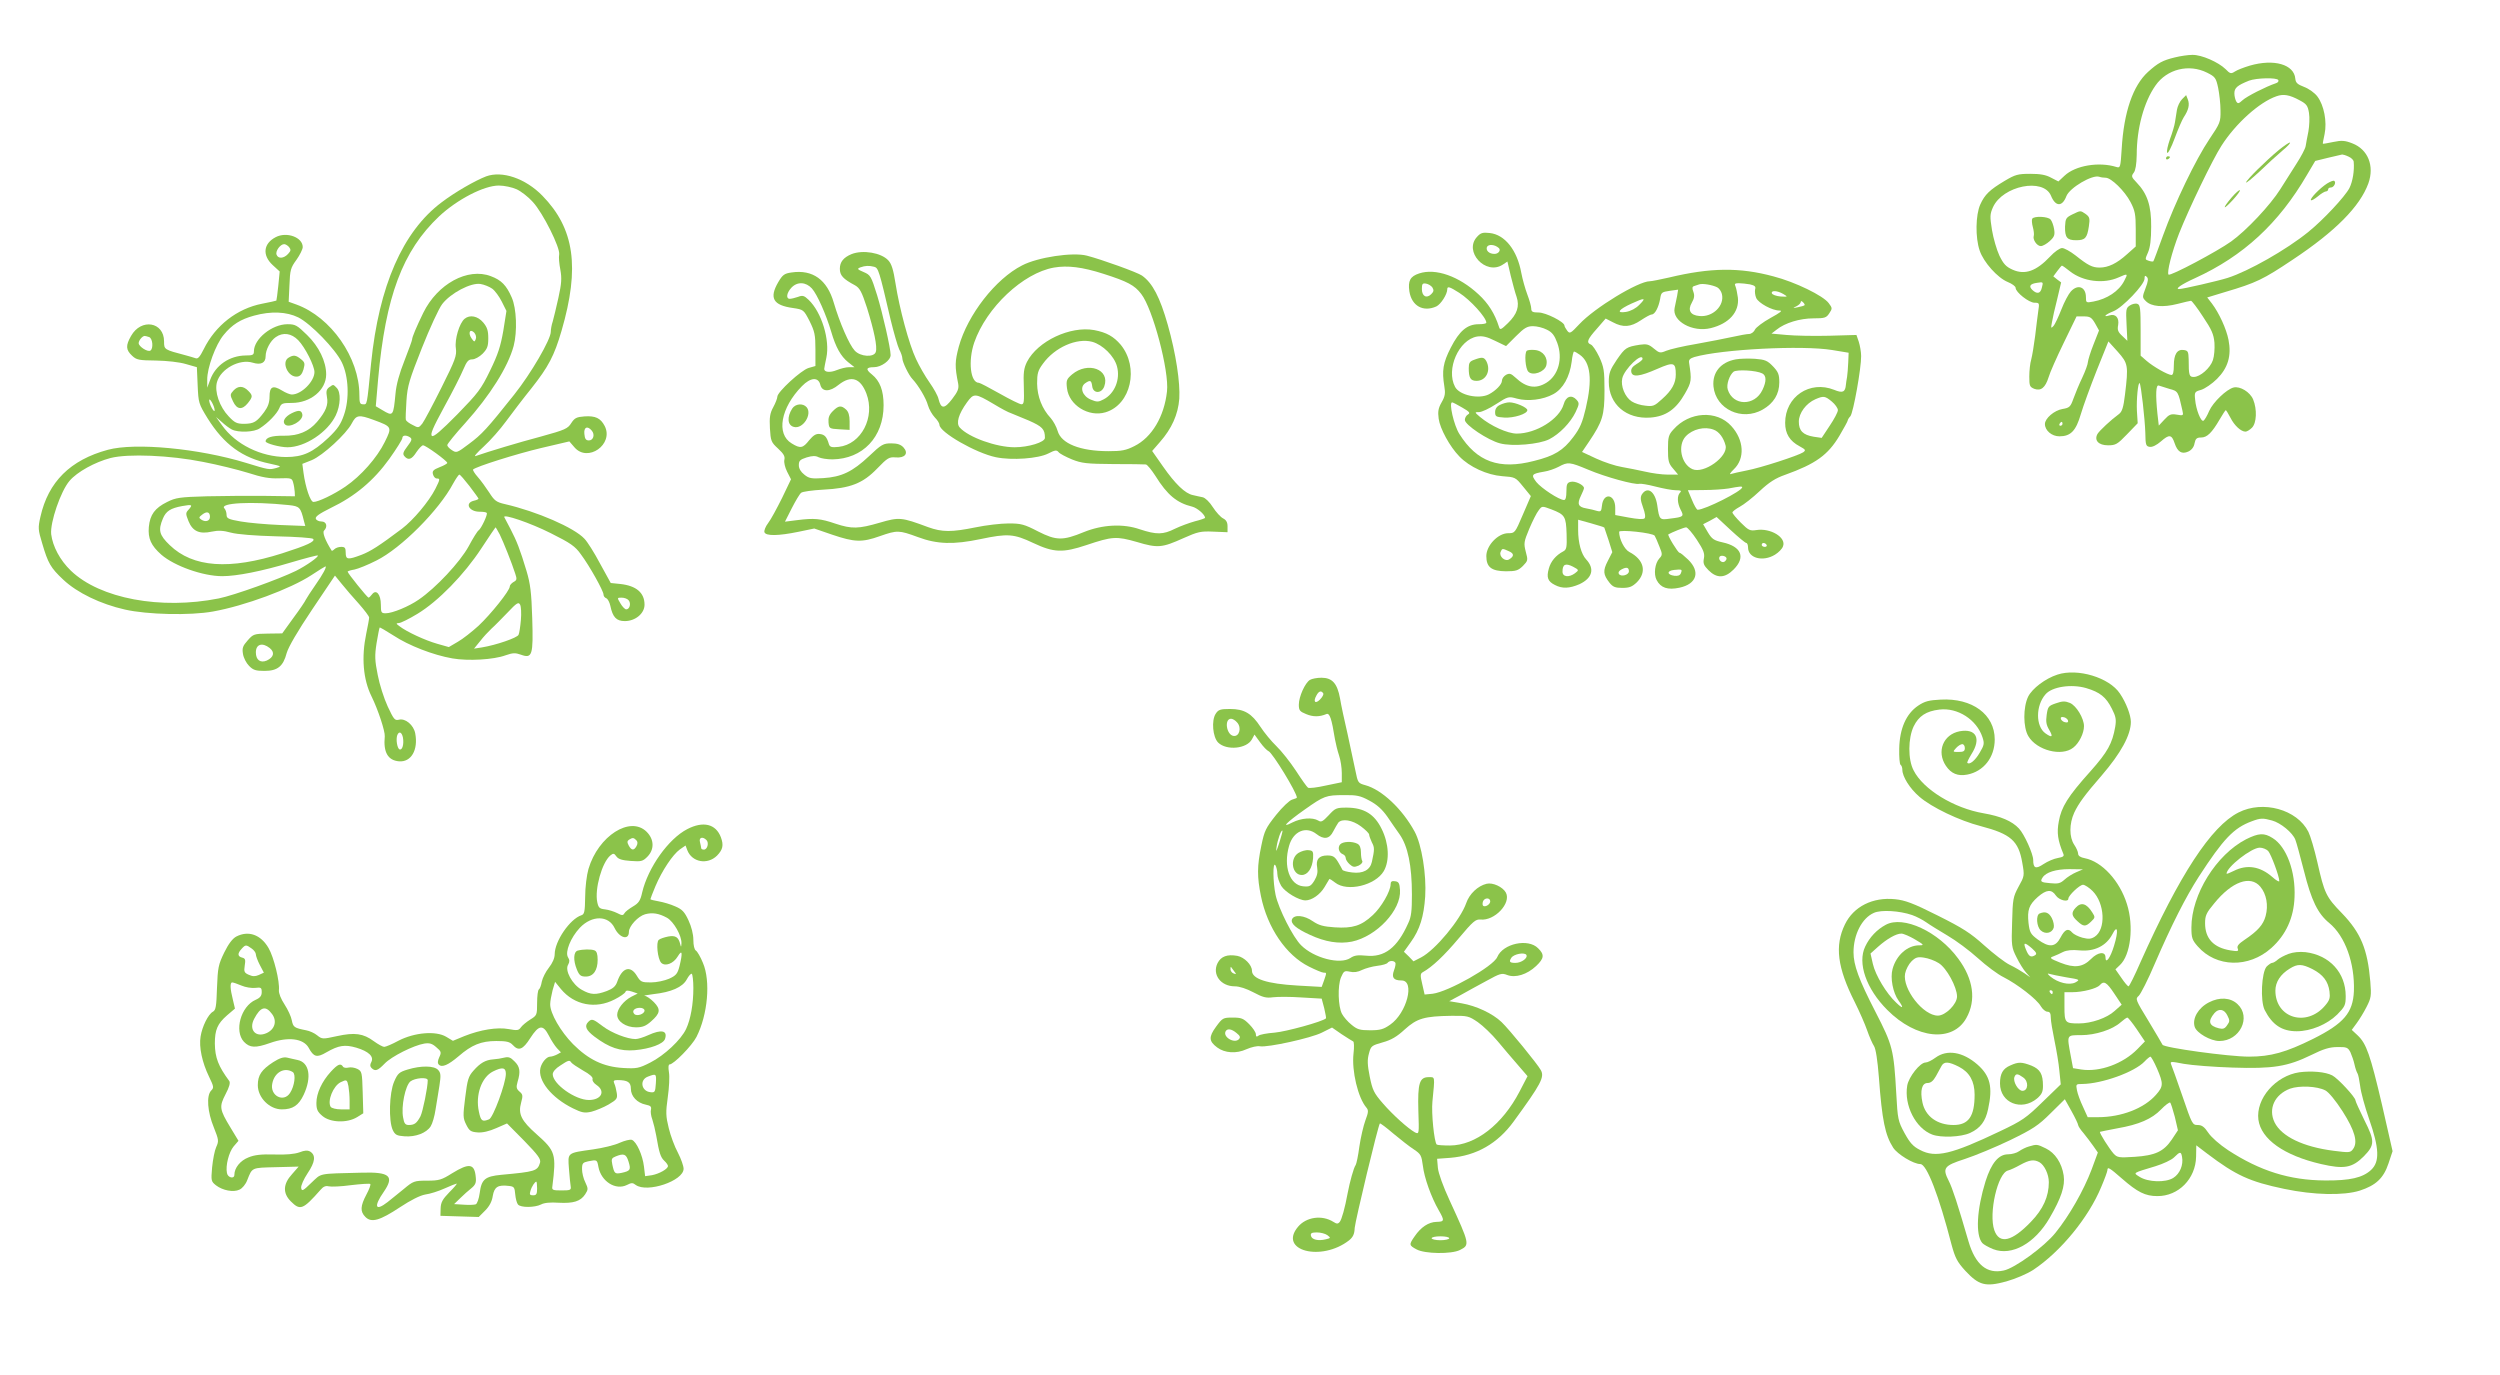 <?xml version="1.0" standalone="no"?>
<!DOCTYPE svg PUBLIC "-//W3C//DTD SVG 20010904//EN"
 "http://www.w3.org/TR/2001/REC-SVG-20010904/DTD/svg10.dtd">
<svg version="1.0" xmlns="http://www.w3.org/2000/svg"
 width="1280pt" height="704pt" viewBox="0 0 1280 704"
 preserveAspectRatio="xMidYMid meet">
<g transform="translate(0,704) scale(0.1,-0.1)"
fill="#8bc34a" stroke="none">
<path d="M11135 6746 c-62 -15 -86 -28 -137 -74 -77 -70 -124 -205 -135 -395
-6 -94 -7 -98 -27 -92 -89 28 -210 8 -266 -45 l-31 -29 -37 19 c-27 15 -56 20
-107 20 -64 0 -77 -4 -131 -36 -77 -46 -102 -70 -125 -121 -24 -53 -26 -170
-3 -236 20 -60 92 -140 144 -161 22 -9 40 -22 40 -30 0 -22 68 -76 97 -76 25
0 25 -2 19 -42 -3 -24 -11 -81 -16 -128 -6 -47 -15 -101 -20 -120 -6 -19 -10
-59 -10 -88 0 -48 2 -53 26 -63 34 -12 56 6 73 60 6 22 41 101 77 175 l66 136
37 0 c32 0 40 -5 58 -36 l20 -36 -28 -71 c-16 -40 -28 -80 -29 -91 0 -10 -13
-46 -29 -80 -16 -33 -36 -82 -45 -107 -15 -42 -20 -47 -56 -53 -42 -7 -90 -48
-90 -77 0 -33 35 -63 74 -63 58 0 85 28 110 114 12 41 49 142 81 223 l60 149
48 -53 c53 -60 55 -70 37 -219 -8 -67 -15 -88 -31 -100 -40 -29 -100 -85 -110
-102 -18 -33 6 -58 54 -58 39 0 48 5 97 56 l55 57 -4 63 c-3 59 6 150 14 142
7 -7 27 -185 29 -253 1 -64 3 -70 23 -73 13 -2 35 9 57 28 42 37 55 36 70 -9
15 -45 37 -58 70 -43 17 8 29 23 32 42 5 24 11 30 34 30 30 0 55 24 95 93 15
26 29 47 31 47 2 0 13 -18 24 -39 20 -40 54 -71 77 -71 7 0 22 9 33 20 24 24
27 94 6 145 -16 38 -67 69 -100 61 -36 -9 -105 -75 -125 -120 -10 -24 -23 -46
-29 -50 -13 -8 -39 58 -43 109 -4 37 -2 40 31 49 19 6 56 31 81 56 56 56 75
118 59 200 -11 56 -48 137 -85 186 l-24 31 92 28 c159 47 194 64 345 165 220
146 345 273 388 391 32 90 -2 174 -82 205 -38 15 -55 16 -98 7 -28 -6 -52 -10
-53 -9 -1 1 3 23 9 50 13 63 -3 147 -37 192 -13 18 -44 40 -68 49 -34 13 -43
21 -45 42 -6 73 -109 103 -233 67 -30 -9 -64 -22 -76 -30 -20 -13 -25 -12 -48
12 -37 36 -123 74 -170 73 -22 0 -62 -6 -90 -13z m165 -78 c42 -21 46 -27 57
-78 6 -30 12 -82 12 -116 1 -58 -2 -65 -56 -145 -72 -107 -178 -328 -238 -494
-26 -71 -48 -132 -50 -133 -2 -2 -13 -1 -24 3 -19 6 -19 7 -3 43 11 26 16 66
16 132 1 107 -20 169 -75 226 -26 27 -28 32 -14 50 9 12 14 43 15 91 0 136 37
271 96 355 59 85 172 112 264 66z m365 -38 c3 -6 -2 -13 -12 -16 -51 -17 -151
-68 -171 -87 -20 -18 -24 -19 -32 -7 -5 8 -10 27 -10 42 0 28 15 41 75 65 37
14 142 17 150 3z m110 -104 c34 -18 41 -27 47 -64 4 -24 2 -67 -3 -95 -6 -29
-12 -62 -14 -75 -2 -13 -23 -53 -47 -90 -23 -37 -61 -96 -83 -131 -51 -81
-172 -210 -251 -267 -71 -51 -312 -179 -321 -170 -10 10 17 116 54 211 49 124
171 378 217 449 72 113 194 223 281 253 36 13 67 8 120 -21z m250 -288 c14 -6
26 -18 26 -27 4 -44 -5 -100 -22 -134 -23 -44 -135 -164 -211 -225 -112 -91
-306 -201 -413 -235 -47 -15 -229 -57 -248 -57 -23 0 13 25 82 56 247 113 428
280 573 529 l42 71 65 16 c36 8 69 16 73 17 4 0 19 -4 33 -11z m-1244 -108
c28 0 97 -67 127 -124 23 -44 27 -63 27 -140 l0 -88 -45 -40 c-52 -47 -96 -68
-140 -68 -37 0 -59 11 -123 62 -27 21 -58 38 -69 38 -12 0 -39 -19 -62 -44
-70 -74 -128 -95 -191 -67 -34 15 -47 29 -68 72 -14 30 -31 89 -38 131 -11 69
-11 81 5 117 50 110 258 152 297 59 23 -57 58 -58 79 -2 17 43 133 111 168 99
8 -3 22 -5 33 -5z m-183 -479 c67 -53 173 -66 250 -31 47 21 48 20 28 -18 -27
-53 -88 -93 -158 -106 -37 -7 -38 -6 -38 22 0 53 -41 69 -77 30 -12 -13 -34
-54 -49 -93 -15 -38 -33 -77 -41 -85 -12 -13 -13 -10 -7 20 3 19 15 73 27 119
l20 85 -20 15 -20 16 20 27 c12 16 22 28 24 28 3 0 21 -13 41 -29z m387 -87
c-17 -45 -17 -47 2 -66 28 -28 88 -33 162 -14 34 9 66 16 69 16 4 0 32 -36 61
-81 45 -67 55 -90 59 -134 2 -29 -1 -69 -8 -89 -13 -40 -65 -86 -98 -86 -23 0
-26 7 -26 90 -1 40 -4 45 -25 48 -34 5 -51 -22 -51 -80 0 -32 -4 -48 -12 -48
-20 1 -92 42 -127 72 l-31 27 0 129 c0 111 -2 131 -16 136 -9 4 -27 0 -39 -8
-20 -13 -21 -20 -17 -98 l4 -83 -26 25 c-22 20 -26 31 -21 56 6 37 -13 59 -45
49 -36 -11 -21 5 20 21 48 19 160 137 160 167 0 16 3 18 12 9 8 -8 7 -22 -7
-58z m-531 2 c-7 -30 -25 -33 -49 -10 -19 19 -11 31 25 36 32 5 32 5 24 -26z
m653 -517 c45 -12 45 -12 67 -111 6 -26 5 -27 -29 -21 -30 5 -39 1 -63 -25
l-29 -31 -7 61 c-10 99 -8 150 7 144 6 -2 31 -10 54 -17z m-547 -179 c0 -5 -5
-10 -11 -10 -5 0 -7 5 -4 10 3 6 8 10 11 10 2 0 4 -4 4 -10z"/>
<path d="M11172 6532 c-11 -11 -23 -36 -26 -54 -3 -18 -7 -46 -10 -63 -2 -16
-14 -56 -26 -88 -11 -32 -18 -63 -14 -69 4 -6 21 27 38 73 17 46 38 95 47 109
24 36 31 64 21 90 l-9 23 -21 -21z"/>
<path d="M11090 6229 c0 -5 5 -7 10 -4 6 3 10 8 10 11 0 2 -4 4 -10 4 -5 0
-10 -5 -10 -11z"/>
<path d="M11669 6273 c-67 -55 -169 -156 -169 -167 0 -5 30 20 68 55 37 36 90
84 117 107 28 23 45 42 39 42 -6 0 -30 -17 -55 -37z"/>
<path d="M11426 6029 c-50 -59 -46 -69 5 -14 23 25 40 48 37 51 -3 3 -22 -14
-42 -37z"/>
<path d="M11914 6100 c-37 -24 -89 -78 -82 -85 3 -3 19 6 36 20 16 14 35 25
41 25 6 0 11 5 11 10 0 6 6 10 14 10 16 0 29 27 17 34 -4 3 -21 -4 -37 -14z"/>
<path d="M10610 5942 c-32 -16 -35 -21 -37 -62 -1 -56 10 -70 57 -70 46 0 56
11 65 71 6 41 4 48 -16 63 -28 19 -25 19 -69 -2z"/>
<path d="M10405 5920 c-3 -5 -2 -24 3 -42 5 -18 7 -38 5 -45 -7 -19 16 -53 36
-53 10 0 31 12 46 26 23 21 27 31 22 61 -3 19 -11 41 -18 49 -13 16 -85 19
-94 4z"/>
<path d="M2489 6137 c-55 -21 -160 -81 -228 -133 -199 -149 -321 -428 -361
-824 -22 -223 -20 -210 -41 -210 -16 0 -19 7 -19 48 0 191 -146 399 -323 463
l-39 14 4 85 c3 78 6 89 36 130 17 24 32 54 32 65 0 50 -82 80 -138 51 -64
-33 -70 -93 -16 -143 l36 -33 -7 -72 c-4 -40 -9 -75 -10 -77 -2 -1 -35 -9 -73
-16 -128 -25 -239 -111 -299 -233 -20 -40 -30 -51 -42 -46 -9 3 -32 10 -51 15
-110 29 -110 29 -110 71 0 100 -117 120 -169 28 -28 -49 -27 -71 5 -101 23
-22 35 -24 123 -25 56 -1 120 -8 153 -18 l56 -16 4 -93 c4 -90 5 -94 51 -169
84 -134 178 -203 319 -232 59 -13 61 -14 33 -22 -37 -10 -38 -10 -155 26 -242
74 -568 105 -708 67 -192 -52 -305 -164 -345 -343 -13 -57 -12 -66 9 -136 30
-102 43 -125 108 -186 71 -67 191 -125 316 -153 114 -26 334 -31 450 -10 163
29 397 116 504 186 38 25 70 45 72 45 9 0 -13 -41 -51 -95 -23 -33 -45 -67
-49 -75 -3 -8 -32 -51 -64 -94 l-57 -79 -73 -1 c-71 -1 -75 -2 -104 -35 -25
-28 -29 -39 -24 -69 3 -20 17 -47 31 -61 21 -22 35 -26 79 -26 67 0 96 23 114
92 9 31 56 112 130 222 l117 174 35 -43 c19 -24 59 -70 88 -102 28 -32 52 -63
52 -70 0 -7 -7 -45 -15 -83 -25 -120 -16 -233 27 -320 34 -69 70 -179 68 -205
-8 -82 16 -123 73 -128 62 -5 99 58 83 143 -8 43 -51 79 -84 70 -21 -5 -26 2
-57 68 -19 41 -42 113 -51 161 -15 74 -16 99 -6 163 7 42 14 78 16 80 1 2 33
-17 71 -41 77 -51 203 -100 301 -117 80 -14 211 -7 273 16 37 13 50 13 78 3
58 -21 64 -4 58 187 -4 133 -10 177 -29 241 -34 113 -50 153 -82 215 -16 30
-30 57 -32 61 -9 19 133 -29 238 -82 102 -51 125 -67 154 -108 45 -60 116
-188 116 -206 0 -8 6 -16 14 -19 8 -3 17 -21 21 -39 12 -58 31 -78 74 -78 54
0 101 39 101 84 0 61 -42 97 -124 106 l-49 5 -55 100 c-29 55 -65 112 -80 127
-52 56 -242 139 -407 177 -44 10 -54 18 -80 59 -17 26 -43 62 -59 80 -16 18
-26 35 -24 38 15 15 222 80 348 110 l145 34 26 -30 c68 -80 203 15 155 109
-21 40 -47 53 -104 49 -40 -3 -50 -8 -67 -34 -18 -29 -32 -35 -155 -69 -117
-31 -269 -77 -335 -100 -11 -4 8 18 42 49 34 31 85 89 114 129 29 39 87 116
130 169 87 110 117 167 154 294 95 326 66 524 -98 692 -87 89 -206 129 -288
99z m156 -66 c22 -10 60 -39 83 -65 52 -56 141 -235 135 -269 -3 -13 0 -48 6
-78 8 -44 6 -71 -10 -144 -11 -49 -24 -104 -29 -121 -6 -17 -10 -41 -10 -53 0
-39 -101 -213 -187 -321 -140 -176 -166 -204 -232 -253 -61 -46 -64 -47 -87
-32 -13 8 -24 20 -24 26 0 6 41 57 92 113 126 140 219 287 248 395 19 73 15
192 -10 248 -27 62 -53 89 -107 109 -118 45 -273 -39 -346 -188 -35 -72 -57
-124 -57 -136 0 -5 -18 -54 -39 -108 -26 -65 -42 -123 -46 -169 -11 -116 -12
-118 -67 -85 l-34 20 12 139 c38 423 125 656 312 833 93 87 230 158 306 158
28 0 69 -9 91 -19z m-1165 -296 c10 -13 10 -19 -5 -35 -22 -24 -51 -26 -59 -4
-7 18 19 54 39 54 7 0 18 -7 25 -15z m1040 -213 c14 -10 36 -40 49 -66 l24
-48 -16 -101 c-14 -80 -27 -121 -68 -205 -46 -95 -62 -115 -167 -223 -84 -85
-121 -117 -130 -111 -11 7 4 41 62 148 42 76 86 163 98 192 18 42 26 52 46 52
13 0 37 13 53 29 24 25 29 38 29 79 0 40 -6 57 -26 81 -28 33 -68 41 -95 19
-27 -22 -52 -106 -45 -151 5 -38 -2 -58 -74 -202 -44 -88 -88 -171 -98 -184
-18 -22 -20 -23 -49 -7 -17 8 -33 20 -35 26 -2 6 0 50 3 98 5 77 15 108 79
270 40 101 87 203 104 225 43 56 147 111 196 103 19 -3 46 -14 60 -24z m-993
-147 c64 -32 190 -162 223 -230 35 -71 40 -188 11 -270 -16 -47 -33 -72 -79
-116 -81 -76 -131 -99 -218 -99 -128 1 -257 64 -327 162 l-31 43 30 -26 c16
-15 39 -32 51 -38 33 -17 115 -14 143 6 44 28 88 75 100 103 10 25 16 27 64
27 96 0 176 66 176 146 0 66 -37 143 -98 202 -51 50 -60 55 -100 55 -79 0
-172 -75 -172 -139 0 -18 -6 -21 -42 -21 -83 -1 -155 -50 -182 -125 l-15 -40
0 41 c-1 59 43 180 84 229 43 53 86 80 156 99 87 24 167 20 226 -9z m909 -111
c-6 -16 -8 -16 -22 4 -19 28 -8 51 14 29 8 -9 12 -23 8 -33z m-909 -6 c35 -36
83 -131 83 -163 0 -48 -67 -115 -116 -115 -9 0 -32 9 -51 21 -46 28 -63 20
-63 -32 0 -30 -8 -52 -27 -78 -39 -52 -53 -60 -102 -61 -38 0 -49 5 -80 38
-47 49 -74 127 -60 176 19 67 115 120 183 99 42 -13 66 -1 66 33 0 33 24 79
52 98 37 26 80 20 115 -16z m-763 16 c18 -7 22 -59 6 -69 -14 -9 -60 21 -60
38 0 14 19 37 31 37 4 0 14 -3 23 -6z m335 -374 c0 -9 -6 -4 -14 10 -8 14 -14
32 -14 40 0 9 6 4 14 -10 8 -14 14 -32 14 -40z m814 -50 c95 -35 95 -36 57
-113 -39 -80 -122 -174 -201 -228 -60 -41 -140 -79 -164 -79 -16 0 -41 75 -51
149 l-6 46 48 19 c56 23 177 134 205 188 23 44 36 46 112 18z m1117 -55 c17
-20 8 -50 -15 -50 -15 0 -21 8 -23 33 -4 35 16 44 38 17z m-931 -34 c12 -8 10
-16 -13 -46 -22 -29 -25 -39 -16 -50 20 -24 38 -18 62 20 13 19 28 35 34 35
14 0 124 -80 124 -90 0 -4 -18 -14 -39 -22 -33 -13 -39 -20 -34 -37 3 -12 12
-21 19 -21 18 0 18 -3 -7 -53 -33 -65 -113 -160 -171 -204 -117 -88 -161 -116
-208 -134 -69 -26 -80 -25 -80 11 0 25 -4 30 -23 30 -13 0 -28 -5 -35 -12 -6
-6 -13 -10 -14 -7 -34 54 -48 93 -39 102 20 20 13 47 -13 47 -13 0 -26 6 -29
14 -4 11 18 26 76 55 125 60 220 140 300 251 37 52 67 100 67 107 0 15 19 17
39 4z m-1059 -126 c74 -14 178 -40 230 -56 71 -23 110 -30 159 -28 62 2 66 1
72 -22 4 -13 7 -34 8 -47 l1 -23 -147 2 c-82 1 -218 0 -303 -2 -141 -4 -160
-7 -204 -29 -63 -31 -88 -65 -94 -128 -5 -59 11 -95 64 -142 67 -58 213 -110
312 -110 74 0 201 25 351 70 74 22 136 38 138 36 7 -6 -58 -52 -112 -79 -86
-42 -316 -125 -395 -141 -297 -59 -608 -1 -757 142 -56 54 -93 124 -101 187
-6 60 49 221 94 273 39 46 130 96 210 117 90 23 305 14 474 -20z m1364 -124
c25 -33 46 -62 46 -64 0 -3 -11 -8 -25 -11 -47 -12 -23 -56 30 -56 18 0 34 -2
37 -6 7 -6 -28 -80 -41 -89 -6 -3 -29 -40 -52 -83 -44 -80 -167 -212 -255
-272 -50 -35 -135 -70 -169 -70 -23 0 -25 4 -25 44 0 53 -24 81 -45 53 -7 -9
-15 -17 -18 -17 -6 0 -107 125 -107 133 0 3 16 8 35 11 19 4 69 24 112 46 127
63 321 258 393 394 14 25 28 46 32 46 4 0 27 -27 52 -59z m-926 -97 c56 -6 61
-11 78 -81 l7 -26 -129 5 c-71 3 -162 11 -201 18 -64 11 -73 16 -73 34 0 12
-5 27 -11 33 -28 28 137 37 329 17z m-512 -23 c-16 -17 -16 -21 -1 -59 21 -52
56 -68 119 -54 33 7 59 6 98 -5 33 -9 122 -16 233 -19 99 -2 183 -8 188 -13
13 -13 -30 -33 -158 -74 -270 -86 -457 -73 -576 42 -54 52 -60 76 -35 136 16
38 39 53 99 64 51 9 55 7 33 -18z m109 -37 c0 -22 -23 -29 -45 -14 -13 9 -12
12 5 25 24 19 40 14 40 -11z m1484 -91 c19 -39 61 -144 79 -200 10 -29 8 -34
-9 -43 -10 -6 -19 -16 -19 -23 0 -21 -97 -142 -160 -201 -33 -30 -81 -68 -106
-82 l-46 -27 -60 17 c-60 17 -156 61 -193 90 -18 13 -18 15 -3 16 10 0 52 21
95 47 106 64 239 200 328 336 39 59 71 107 72 107 2 0 11 -17 22 -37z m660
-337 c13 -16 5 -46 -13 -46 -6 0 -20 14 -29 30 -18 30 -18 30 6 30 14 0 30 -6
36 -14z m-552 -100 c-3 -34 -8 -68 -12 -76 -5 -15 -115 -53 -189 -65 l-39 -6
31 38 c16 21 43 50 58 64 16 14 53 52 83 83 47 50 56 55 64 40 5 -9 7 -44 4
-78z m-1286 -144 c27 -22 21 -47 -15 -64 -33 -14 -56 3 -56 42 0 42 33 52 71
22z m682 -458 c6 -34 -3 -66 -17 -61 -12 4 -20 51 -12 73 9 22 23 16 29 -12z"/>
<path d="M1685 5057 c-14 -11 -16 -21 -11 -50 8 -40 -6 -74 -50 -126 -42 -50
-97 -73 -172 -72 -59 1 -92 -9 -92 -29 0 -10 72 -30 112 -30 89 0 205 76 247
163 25 52 27 119 5 141 -19 19 -16 19 -39 3z"/>
<path d="M1493 4924 c-34 -17 -49 -42 -34 -57 22 -22 95 19 89 51 -4 22 -19
24 -55 6z"/>
<path d="M1478 5209 c-40 -23 -2 -104 45 -97 15 2 24 14 31 37 8 30 7 36 -13
52 -26 21 -38 23 -63 8z"/>
<path d="M1195 5040 c-17 -19 -18 -22 -2 -55 20 -43 47 -45 76 -9 26 33 26 39
1 64 -26 26 -52 25 -75 0z"/>
<path d="M7563 5828 c-71 -75 44 -200 131 -143 l24 16 17 -73 c10 -40 23 -89
30 -108 16 -48 3 -88 -44 -134 -36 -35 -41 -37 -46 -20 -22 69 -55 121 -105
167 -100 93 -220 135 -304 107 -46 -15 -58 -38 -50 -92 12 -75 71 -107 138
-77 23 11 56 62 56 88 0 17 12 13 61 -18 58 -37 139 -127 139 -153 0 -5 -17
-8 -39 -8 -59 0 -99 -34 -143 -120 -40 -78 -46 -118 -33 -198 6 -35 4 -51 -14
-82 -17 -30 -20 -47 -15 -84 7 -51 57 -143 106 -193 52 -54 142 -95 219 -101
67 -5 68 -5 107 -53 l40 -49 -41 -95 c-40 -94 -41 -95 -75 -95 -52 0 -112 -63
-112 -117 0 -57 26 -77 100 -78 52 0 63 4 87 27 26 27 27 29 15 73 -11 43 -10
51 18 118 17 40 38 82 48 94 17 23 17 23 65 5 70 -27 75 -36 78 -126 2 -68 0
-80 -17 -89 -38 -20 -64 -51 -74 -88 -13 -46 -5 -66 31 -84 38 -20 75 -18 126
4 66 31 79 79 34 127 -25 27 -41 85 -41 151 l0 52 65 -18 c36 -10 67 -20 69
-22 1 -2 11 -31 22 -65 l19 -61 -23 -45 c-26 -50 -24 -70 9 -112 17 -21 29
-26 65 -26 37 0 51 6 75 29 52 53 36 116 -39 155 -25 13 -52 66 -52 103 0 13
173 -5 182 -20 4 -7 15 -31 24 -55 16 -39 16 -44 0 -61 -23 -25 -30 -81 -14
-111 21 -40 57 -52 117 -39 89 19 108 82 44 144 -20 19 -39 35 -44 35 -8 0
-63 90 -57 94 19 11 81 36 91 36 7 0 32 -29 55 -64 34 -52 41 -70 36 -95 -5
-25 -1 -36 24 -61 42 -42 83 -41 128 4 63 63 40 118 -56 139 -45 10 -55 17
-76 52 l-24 41 35 18 34 19 72 -67 c39 -36 75 -66 80 -66 5 0 9 -11 9 -23 0
-55 76 -75 138 -37 18 11 37 30 41 43 18 45 -64 95 -137 83 -32 -5 -40 -1 -79
38 -24 24 -43 47 -43 52 0 5 17 18 37 29 21 11 67 47 103 81 48 45 81 66 130
83 156 56 219 101 278 200 23 39 42 74 42 77 0 4 6 15 14 23 15 18 56 248 55
308 0 21 -6 54 -12 73 l-12 35 -140 -4 c-78 -2 -175 0 -218 4 l-77 7 26 20
c43 35 120 58 189 58 58 0 66 3 81 26 16 24 16 27 -3 52 -28 38 -171 108 -283
137 -174 47 -322 45 -535 -6 -45 -10 -88 -19 -98 -19 -59 0 -283 -136 -361
-220 -45 -48 -49 -50 -62 -33 -7 10 -14 21 -14 26 0 19 -96 67 -132 67 -31 0
-38 4 -38 20 0 11 -9 43 -20 72 -11 29 -25 79 -31 111 -21 116 -84 196 -162
204 -35 4 -46 1 -64 -19z m111 -58 c12 -11 -2 -30 -22 -30 -28 0 -45 17 -39
35 7 16 40 14 61 -5z m-340 -202 c8 -14 7 -21 -6 -34 -24 -24 -48 -11 -48 26
0 26 3 31 21 28 12 -2 27 -11 33 -20z m1458 1 c10 -5 21 -21 24 -34 15 -60
-47 -120 -115 -113 -47 4 -61 30 -39 68 13 23 15 37 8 56 -7 18 -6 26 3 29 6
2 19 6 27 9 18 6 68 -3 92 -15z m168 15 c25 -6 31 -11 26 -26 -2 -11 0 -31 6
-44 12 -26 81 -64 119 -64 18 0 5 -10 -46 -38 -38 -21 -74 -48 -80 -60 -5 -12
-19 -22 -30 -22 -11 0 -49 -7 -85 -15 -36 -8 -119 -24 -185 -36 -66 -11 -135
-27 -154 -35 -31 -13 -35 -12 -64 12 -25 21 -36 24 -71 19 -69 -11 -75 -15
-118 -77 -35 -52 -41 -69 -41 -113 0 -115 90 -192 213 -183 79 6 131 42 177
123 34 60 35 67 21 159 -2 14 5 21 27 28 141 40 552 61 705 36 l85 -14 -2 -49
c-1 -28 -4 -61 -6 -75 -3 -14 -5 -32 -6 -40 -3 -38 -17 -44 -60 -26 -125 50
-251 -35 -251 -169 0 -55 23 -93 74 -120 31 -17 33 -20 18 -31 -26 -17 -219
-80 -290 -93 -35 -7 -71 -15 -80 -18 -9 -4 -3 7 15 24 58 55 53 150 -13 222
-74 82 -215 74 -296 -18 -25 -27 -28 -39 -28 -100 0 -60 3 -74 26 -100 l26
-31 -54 0 c-29 0 -80 7 -114 15 -34 8 -88 18 -120 24 -32 5 -92 25 -131 43
l-73 34 36 53 c69 103 79 134 79 261 0 104 -3 120 -27 173 -15 31 -34 60 -43
63 -24 10 -18 26 31 81 l45 52 37 -19 c52 -28 91 -25 143 10 24 16 49 30 56
30 16 0 35 36 43 80 5 33 8 35 49 41 l43 6 -5 -31 c-3 -17 -9 -45 -13 -63 -14
-67 92 -126 185 -103 94 23 147 83 139 156 -3 21 -8 47 -12 57 -7 14 -3 17 17
17 13 0 39 -3 57 -6z m170 -49 c25 -15 25 -15 -14 -13 -22 2 -41 9 -44 16 -5
16 27 15 58 -3z m-736 -55 c-18 -19 -45 -33 -69 -37 -52 -8 -39 12 29 43 68
31 76 30 40 -6z m845 -3 c-2 -2 -17 -7 -34 -10 -27 -6 -28 -5 -7 5 12 6 22 16
22 22 0 6 4 6 12 -2 6 -6 10 -13 7 -15z m-1319 -125 c27 -13 39 -29 53 -67 30
-81 6 -167 -56 -205 -54 -33 -103 -25 -158 27 -23 21 -30 23 -48 14 -12 -7
-21 -20 -21 -30 0 -19 -31 -51 -67 -70 -51 -26 -150 -5 -173 38 -48 90 19 242
113 258 28 4 50 -1 92 -22 l56 -27 51 51 c42 42 57 51 87 51 20 0 52 -8 71
-18z m168 -128 c56 -39 66 -127 31 -275 -17 -72 -29 -101 -64 -147 -51 -68
-96 -96 -201 -122 -178 -46 -292 -5 -382 138 -28 44 -55 162 -37 162 3 0 27
-12 52 -27 37 -21 42 -28 29 -35 -9 -5 -16 -18 -16 -28 0 -25 118 -104 180
-120 62 -17 201 -5 252 21 53 27 109 85 135 139 19 41 20 46 5 63 -25 28 -55
18 -66 -23 -22 -76 -141 -150 -240 -150 -47 0 -133 39 -188 85 -29 25 -29 25
-5 25 13 0 52 18 87 41 62 40 64 40 107 28 56 -15 133 -6 186 23 50 27 84 89
94 166 3 29 9 52 12 52 4 0 17 -7 29 -16z m322 -22 c0 -4 -14 -16 -31 -26 -21
-13 -29 -24 -27 -39 4 -30 42 -26 135 15 83 36 93 33 93 -30 0 -44 -20 -81
-71 -126 -38 -35 -46 -38 -85 -33 -24 2 -55 12 -70 22 -34 22 -57 78 -48 118
10 47 104 137 104 99z m969 -218 c17 -14 31 -34 31 -44 0 -10 -19 -46 -42 -80
l-41 -62 -41 6 c-55 9 -76 31 -76 77 0 44 37 94 85 115 42 18 49 17 84 -12z
m-605 -144 c28 -10 51 -42 61 -81 14 -57 -112 -147 -170 -121 -58 26 -77 122
-34 168 35 37 97 52 143 34z m-642 -205 c87 -37 240 -79 261 -72 6 2 44 -4 82
-14 39 -10 86 -19 105 -19 26 0 31 -3 22 -12 -16 -16 -15 -53 3 -88 18 -34 15
-37 -52 -45 -56 -8 -57 -8 -68 69 -11 71 -51 98 -79 54 -8 -14 -7 -29 6 -65
11 -30 14 -51 8 -57 -6 -6 -36 -4 -80 4 l-70 13 0 37 c0 71 -61 80 -68 11 -3
-29 -6 -32 -25 -27 -12 4 -37 10 -55 13 -42 7 -48 23 -28 64 9 18 16 36 16 40
0 16 -46 38 -68 32 -18 -4 -22 -12 -22 -49 0 -29 -4 -44 -12 -44 -25 0 -116
60 -142 92 -28 37 -25 42 39 53 22 3 56 15 75 25 48 26 56 25 152 -15z m788
-90 c0 -19 -191 -115 -228 -115 -5 0 -18 23 -29 50 l-21 50 81 1 c45 0 102 4
127 8 59 11 70 12 70 6z m125 -295 c3 -5 -1 -10 -9 -10 -9 0 -16 5 -16 10 0 6
4 10 9 10 6 0 13 -4 16 -10z m-1320 -32 c28 -12 28 -26 2 -42 -21 -13 -53 15
-44 38 8 19 9 19 42 4z m1115 -38 c0 -5 -5 -12 -11 -16 -14 -8 -33 11 -25 25
7 11 36 4 36 -9z m-787 -41 c32 -17 32 -18 11 -34 -31 -23 -64 -19 -64 8 0 38
15 45 53 26z m287 -24 c0 -19 -40 -30 -51 -14 -5 8 0 17 14 24 25 13 37 10 37
-10z m266 -10 c-4 -11 -15 -15 -33 -13 -39 5 -40 26 -1 30 40 4 42 3 34 -17z"/>
<path d="M8887 5200 c-77 -14 -121 -67 -114 -139 12 -116 145 -179 252 -118
56 32 85 79 85 139 0 41 -5 53 -32 82 -29 30 -41 35 -93 39 -33 2 -77 1 -98
-3z m136 -72 c21 -11 22 -40 1 -84 -40 -85 -152 -83 -178 2 -8 25 9 74 30 91
17 12 116 7 147 -9z"/>
<path d="M7817 5244 c-13 -13 -7 -92 8 -107 22 -23 83 -2 92 32 10 39 -16 75
-58 79 -19 2 -38 0 -42 -4z"/>
<path d="M7548 5198 c-23 -8 -28 -16 -28 -43 0 -50 9 -65 40 -65 49 0 75 53
50 101 -12 21 -22 22 -62 7z"/>
<path d="M7680 4967 c-17 -8 -25 -21 -25 -37 0 -23 5 -25 47 -28 49 -3 118 19
118 38 0 14 -61 40 -92 40 -13 0 -34 -6 -48 -13z"/>
<path d="M4360 5739 c-41 -17 -60 -40 -60 -75 0 -34 16 -52 78 -85 24 -14 34
-32 61 -115 36 -116 54 -200 45 -226 -9 -29 -79 -25 -108 7 -28 30 -77 143
-107 245 -34 118 -108 171 -216 155 -37 -5 -46 -12 -68 -49 -48 -82 -27 -119
75 -133 54 -8 55 -9 85 -67 26 -53 30 -70 30 -145 l0 -85 -35 -10 c-38 -11
-160 -123 -160 -147 0 -8 -9 -32 -21 -54 -17 -31 -20 -52 -17 -108 4 -65 6
-71 42 -104 29 -27 36 -40 32 -57 -3 -13 3 -39 14 -61 l20 -39 -46 -96 c-26
-52 -57 -110 -71 -128 -14 -18 -22 -40 -19 -47 7 -20 71 -19 173 2 l82 17 93
-32 c113 -38 151 -40 243 -7 89 31 97 31 195 -5 99 -37 183 -39 321 -10 138
29 170 27 269 -20 106 -50 152 -51 272 -11 134 45 154 46 259 16 107 -32 128
-30 239 20 72 32 87 36 152 33 l73 -3 0 30 c0 21 -7 33 -23 41 -12 6 -36 32
-52 57 -17 27 -39 48 -52 51 -13 3 -35 7 -50 11 -40 8 -90 56 -153 146 l-56
80 40 46 c60 68 93 141 99 222 5 82 -17 230 -59 378 -40 141 -78 214 -132 252
-22 16 -208 83 -282 102 -72 19 -252 -8 -332 -50 -136 -69 -279 -253 -324
-416 -20 -76 -21 -100 -3 -190 4 -24 -1 -39 -31 -78 -40 -52 -57 -52 -70 1 -3
15 -24 53 -46 84 -22 31 -53 85 -69 120 -36 76 -85 259 -105 387 -11 70 -20
100 -37 118 -36 39 -130 55 -188 32z m116 -65 c21 -6 25 -17 84 -271 16 -66
36 -135 44 -152 9 -16 16 -37 16 -46 0 -18 33 -87 52 -106 30 -32 70 -99 79
-134 6 -21 22 -48 35 -62 13 -13 24 -30 24 -38 0 -38 187 -145 289 -166 82
-17 217 -7 268 19 35 18 43 19 53 7 6 -8 37 -24 68 -37 50 -20 75 -23 212 -24
85 0 160 -1 167 -2 7 -1 29 -28 49 -59 61 -98 110 -138 188 -157 25 -6 65 -40
66 -57 0 -3 -24 -11 -52 -18 -29 -8 -75 -25 -102 -38 -61 -31 -95 -31 -180 -3
-86 30 -192 24 -286 -14 -109 -45 -142 -44 -235 3 -71 37 -88 41 -151 41 -40
0 -116 -9 -169 -20 -123 -25 -171 -25 -243 1 -137 51 -148 52 -247 23 -110
-32 -143 -33 -228 -5 -76 26 -108 29 -195 18 l-63 -8 35 69 c19 37 40 73 48
79 7 6 58 13 113 16 139 7 203 32 277 109 52 54 61 59 94 56 48 -4 67 21 40
51 -14 15 -31 21 -63 21 -40 0 -50 -5 -114 -66 -84 -79 -140 -106 -234 -112
-61 -4 -74 -1 -97 18 -18 14 -28 31 -28 48 0 23 6 29 40 40 30 9 46 9 61 1 12
-6 44 -11 71 -11 155 2 262 114 262 277 0 76 -19 125 -60 158 -33 26 -30 37
11 37 37 0 85 35 85 62 0 35 -41 214 -69 306 -31 99 -34 104 -69 119 -33 14
-35 17 -17 24 25 9 44 10 71 3z m1174 -36 c122 -39 159 -58 193 -103 59 -75
144 -395 132 -499 -14 -129 -78 -236 -167 -280 -43 -22 -66 -26 -132 -26 -146
0 -243 39 -261 104 -6 21 -22 50 -35 65 -45 48 -69 111 -70 177 0 52 4 67 30
102 60 83 172 133 252 112 54 -15 113 -73 127 -126 18 -66 -12 -140 -69 -169
-26 -14 -34 -14 -65 -1 -43 18 -58 62 -30 83 27 19 33 16 37 -14 4 -39 48 -40
62 -1 31 87 -84 129 -165 61 -28 -24 -31 -31 -26 -71 10 -86 110 -149 197
-123 131 39 173 230 78 346 -36 42 -72 63 -136 75 -122 22 -289 -56 -344 -163
-16 -33 -19 -55 -16 -128 2 -75 1 -89 -12 -89 -9 0 -59 25 -112 55 -53 30
-101 55 -106 55 -44 0 -56 112 -24 206 62 179 250 356 408 384 70 12 145 3
254 -32z m-1493 -75 c27 -30 73 -134 99 -222 23 -79 49 -125 86 -155 l33 -26
-28 0 c-15 0 -43 -7 -63 -15 -34 -14 -64 -11 -64 6 0 4 5 30 11 58 19 90 -24
232 -91 296 -23 22 -31 24 -54 15 -15 -5 -34 -10 -42 -10 -21 0 -17 30 8 57
30 32 74 30 105 -4z m43 -493 c9 -37 48 -38 94 0 64 50 111 35 142 -45 46
-121 -26 -260 -142 -273 -36 -4 -45 -1 -50 14 -11 38 -22 49 -47 52 -19 2 -32
-6 -54 -32 -32 -41 -45 -44 -90 -16 -80 48 -56 182 53 293 44 45 84 48 94 7z
m890 -100 c36 -22 74 -42 85 -45 11 -4 52 -21 92 -38 70 -31 83 -44 83 -89 0
-22 -84 -48 -155 -48 -94 0 -236 51 -281 101 -20 22 -7 68 37 129 35 48 41 48
139 -10z"/>
<path d="M4056 4948 c-28 -44 -24 -86 9 -94 46 -12 95 65 65 101 -19 22 -58
18 -74 -7z"/>
<path d="M4264 4935 c-19 -19 -24 -34 -22 -58 3 -31 4 -32 56 -35 l52 -3 0 44
c0 30 -6 49 -18 60 -25 23 -39 21 -68 -8z"/>
<path d="M10534 3586 c-62 -20 -129 -71 -150 -113 -26 -54 -26 -157 1 -202 43
-73 171 -106 230 -59 30 23 55 74 55 110 0 40 -39 105 -72 119 -25 10 -38 10
-72 -2 -38 -13 -41 -17 -47 -59 -5 -35 -2 -52 13 -77 21 -36 15 -42 -19 -18
-51 36 -51 142 0 200 33 39 132 54 208 32 71 -21 102 -46 132 -106 20 -39 23
-55 17 -92 -15 -86 -39 -129 -126 -227 -117 -130 -150 -184 -163 -258 -11 -58
-5 -97 23 -165 6 -13 -1 -17 -28 -22 -19 -3 -52 -17 -73 -31 -40 -27 -53 -22
-53 21 0 31 -46 133 -73 161 -35 38 -94 63 -181 78 -152 26 -309 122 -358 219
-30 56 -29 165 0 226 26 53 64 78 132 86 93 11 190 -51 220 -141 11 -33 9 -41
-14 -80 -23 -40 -52 -63 -63 -52 -3 2 7 22 21 45 51 80 24 132 -60 117 -85
-16 -120 -104 -71 -177 27 -40 61 -54 109 -45 84 16 141 88 141 180 0 128
-115 213 -277 204 -59 -3 -81 -8 -115 -31 -61 -41 -95 -117 -97 -220 -1 -42 2
-80 7 -83 5 -3 9 -14 9 -25 0 -35 38 -96 87 -138 63 -55 206 -123 315 -151
153 -40 193 -75 212 -187 12 -67 11 -69 -19 -123 -28 -52 -30 -63 -33 -182 -4
-120 -3 -129 23 -180 14 -29 36 -64 48 -77 l22 -25 -30 21 c-16 11 -50 31 -75
43 -25 12 -83 57 -130 99 -71 64 -110 89 -240 154 -125 63 -167 78 -217 83
-115 12 -213 -38 -257 -129 -53 -109 -39 -221 50 -397 24 -48 53 -114 64 -146
11 -32 27 -68 35 -80 9 -14 18 -72 25 -161 16 -219 32 -295 73 -359 22 -34
104 -84 139 -84 33 0 95 -161 160 -413 18 -66 28 -87 70 -133 70 -75 103 -84
210 -55 49 14 105 38 138 59 140 93 283 267 348 424 18 42 32 81 32 87 0 19
11 12 74 -43 80 -70 120 -90 181 -90 109 -1 197 89 199 202 l1 58 55 -42 c148
-112 218 -144 395 -181 152 -32 304 -35 387 -9 83 27 122 64 147 139 l21 63
-54 237 c-60 256 -80 314 -125 356 l-30 28 25 34 c14 19 37 56 51 84 23 45 25
56 19 129 -14 167 -49 250 -145 350 -82 84 -90 102 -126 261 -15 66 -36 136
-46 156 -58 115 -233 163 -358 99 -140 -71 -302 -319 -502 -767 -29 -67 -57
-123 -61 -123 -4 0 -21 20 -37 44 l-30 43 23 22 c55 51 72 199 36 312 -37 119
-128 218 -216 235 -22 4 -34 12 -34 23 0 9 -9 30 -20 46 -26 39 -26 107 0 164
22 47 54 91 141 191 98 114 149 207 149 274 0 34 -24 98 -56 145 -54 82 -217
131 -320 97z m54 -234 c3 -9 -2 -13 -14 -10 -9 1 -19 9 -22 16 -3 9 2 13 14
10 9 -1 19 -9 22 -16z m-528 -142 c0 -16 -7 -20 -32 -20 -30 0 -31 0 -13 20
10 11 24 20 32 20 7 0 13 -9 13 -20z m1573 -371 c44 -12 105 -62 119 -98 6
-14 25 -86 44 -159 38 -152 71 -220 130 -268 81 -67 131 -205 126 -349 -5
-110 -51 -165 -209 -244 -139 -69 -217 -91 -328 -91 -104 0 -438 46 -443 61
-2 5 -35 60 -72 122 -66 108 -68 113 -50 128 10 9 48 83 83 166 87 201 158
340 224 443 127 196 180 251 272 285 45 17 57 17 104 4z m-1003 -265 c-19 -8
-46 -25 -60 -38 -21 -19 -33 -22 -72 -18 -49 4 -54 8 -40 29 17 27 68 43 137
43 l70 -1 -35 -15z m84 -96 c63 -63 69 -196 11 -234 -19 -12 -31 -13 -63 -5
-22 6 -45 18 -52 26 -21 25 -38 17 -60 -25 -26 -50 -58 -53 -117 -10 -36 27
-41 35 -47 84 -7 67 2 93 48 134 44 38 70 40 92 7 16 -24 64 -36 64 -16 0 16
58 71 75 71 9 0 32 -15 49 -32z m-924 -123 c23 -8 55 -25 72 -37 18 -13 67
-43 109 -68 43 -25 113 -77 156 -116 43 -39 102 -83 131 -97 71 -36 171 -113
191 -149 9 -15 24 -28 34 -28 12 0 17 -8 17 -30 0 -17 9 -70 19 -118 10 -48
22 -118 25 -155 l7 -69 -93 -90 c-84 -82 -104 -96 -218 -150 -247 -118 -330
-138 -409 -96 -36 18 -52 36 -80 87 -33 61 -35 71 -42 200 -13 228 -18 248
-107 421 -85 165 -112 239 -112 304 0 91 43 175 104 202 37 17 132 11 196 -11z
m1034 -157 c-19 -63 -44 -97 -44 -59 0 31 -39 27 -74 -9 -42 -42 -84 -48 -157
-19 -53 21 -57 25 -37 32 13 5 36 15 51 23 19 9 46 12 85 8 75 -7 136 23 167
82 27 54 33 20 9 -58z m-420 -14 c23 -21 26 -28 15 -35 -21 -13 -32 -6 -46 29
-16 38 -8 40 31 6z m176 -148 c69 -11 71 -12 46 -26 -31 -16 -89 -2 -128 30
-15 13 -17 18 -6 14 9 -3 49 -11 88 -18z m245 -83 l38 -57 -36 -32 c-39 -36
-119 -64 -183 -64 -71 0 -74 3 -74 86 l0 74 41 0 c53 0 125 19 140 36 20 24
35 16 74 -43z m-315 7 c0 -5 -2 -10 -4 -10 -3 0 -8 5 -11 10 -3 6 -1 10 4 10
6 0 11 -4 11 -10z m431 -191 l41 -61 -38 -39 c-73 -75 -193 -119 -287 -105
l-43 7 -12 64 c-20 108 -22 105 53 105 73 0 161 28 203 66 15 13 30 24 34 24
4 0 26 -27 49 -61z m1093 -116 c7 -16 17 -44 21 -63 4 -19 11 -39 15 -45 4 -5
10 -35 14 -65 3 -30 24 -107 46 -170 52 -149 55 -218 10 -260 -43 -40 -108
-55 -235 -54 -183 1 -334 49 -497 155 -44 29 -87 67 -102 90 -20 30 -33 39
-54 39 -27 0 -29 5 -78 148 -28 81 -54 154 -58 163 -6 15 -1 15 66 2 40 -7
152 -16 248 -19 208 -7 282 5 405 65 60 30 93 40 132 40 48 1 54 -2 67 -26z
m-990 -84 c33 -77 33 -91 -5 -134 -61 -70 -178 -115 -297 -115 l-53 0 -24 53
c-14 29 -28 68 -31 85 -6 31 -5 32 27 32 101 1 268 61 319 115 13 14 27 25 30
25 4 0 19 -27 34 -61z m-404 -289 c0 -5 12 -24 28 -42 15 -18 37 -48 50 -66
l23 -33 -32 -87 c-41 -108 -114 -236 -185 -324 -57 -71 -208 -181 -265 -193
-86 -19 -145 30 -180 148 -56 193 -83 275 -101 310 -34 67 -26 78 82 113 52
17 156 60 231 96 117 57 145 75 208 138 l73 72 34 -61 c19 -34 34 -66 34 -71z
m495 42 l16 -69 -31 -47 c-42 -62 -85 -82 -191 -89 -80 -5 -88 -4 -107 16 -23
26 -75 108 -70 112 2 1 42 9 89 18 110 19 177 48 224 97 21 22 42 37 46 35 4
-3 14 -36 24 -73z m37 -205 c8 -41 -11 -87 -45 -108 -40 -25 -130 -22 -173 6
-33 21 -37 18 82 54 39 12 82 32 95 45 31 31 36 31 41 3z"/>
<path d="M11500 2743 c-153 -79 -280 -283 -280 -452 0 -53 4 -64 32 -96 95
-109 262 -112 377 -9 75 67 115 155 119 260 6 132 -41 259 -112 303 -44 28
-71 26 -136 -6z m113 -60 c15 -17 57 -130 57 -154 0 -6 -16 3 -36 21 -63 55
-130 65 -197 31 -20 -10 -37 -17 -37 -14 0 33 127 133 170 133 15 0 34 -8 43
-17z m-40 -183 c31 -37 42 -95 27 -150 -12 -45 -41 -77 -108 -122 -30 -20 -40
-32 -35 -44 6 -15 1 -16 -37 -10 -86 14 -130 60 -130 139 0 39 6 53 47 102 90
111 185 146 236 85z"/>
<path d="M11717 2156 c-21 -8 -46 -21 -56 -30 -10 -9 -22 -16 -28 -16 -5 0
-18 -9 -28 -19 -26 -30 -33 -175 -10 -222 39 -76 88 -109 164 -109 73 0 156
35 208 86 39 40 43 48 43 94 0 120 -83 210 -206 225 -31 3 -63 0 -87 -9z m123
-78 c54 -28 80 -62 87 -114 4 -33 1 -45 -22 -72 -95 -113 -255 -65 -255 76 0
44 26 84 74 113 40 25 62 24 116 -3z"/>
<path d="M11310 1908 c-55 -28 -87 -83 -73 -126 10 -31 81 -72 126 -72 105 0
165 122 93 189 -36 34 -92 37 -146 9z m94 -67 c13 -25 13 -31 -1 -50 -12 -18
-21 -21 -42 -16 -52 13 -58 36 -23 78 22 25 50 21 66 -12z"/>
<path d="M10627 2392 c-23 -25 -21 -41 9 -68 31 -29 42 -30 70 -3 22 21 22 23
6 48 -29 46 -57 54 -85 23z"/>
<path d="M10443 2363 c-20 -8 -16 -68 6 -87 23 -21 57 -14 66 14 3 10 -1 33
-10 50 -15 28 -33 35 -62 23z"/>
<path d="M9655 2305 c-45 -24 -83 -64 -105 -111 -41 -85 5 -217 113 -325 148
-149 335 -168 405 -41 51 91 36 199 -42 304 -101 138 -281 222 -371 173z m150
-75 c46 -27 48 -30 22 -30 -61 0 -118 -51 -137 -121 -13 -46 2 -122 30 -161
29 -40 24 -46 -11 -12 -50 46 -107 141 -120 199 l-12 53 38 34 c46 41 93 68
120 68 11 0 43 -14 70 -30z m121 -121 c40 -24 94 -123 94 -171 0 -39 -59 -98
-98 -98 -76 0 -182 137 -168 215 4 21 19 49 32 62 21 21 32 25 64 20 22 -3 56
-15 76 -28z"/>
<path d="M9910 1625 c-19 -14 -41 -25 -51 -25 -28 0 -86 -73 -94 -118 -17
-101 43 -219 128 -251 45 -17 147 -13 193 8 53 24 80 60 93 122 25 114 11 171
-55 229 -75 65 -155 78 -214 35z m120 -47 c54 -28 80 -74 80 -143 0 -111 -31
-155 -108 -155 -83 0 -144 44 -159 115 -13 61 -3 100 26 100 16 0 29 10 43 35
10 19 23 43 29 53 13 23 36 22 89 -5z"/>
<path d="M10293 1585 c-38 -16 -53 -42 -53 -92 0 -100 110 -144 190 -77 24 21
30 34 30 64 0 61 -14 85 -59 104 -50 19 -66 20 -108 1z m65 -61 c30 -20 27
-69 -3 -69 -22 0 -50 48 -41 71 7 18 16 18 44 -2z"/>
<path d="M11773 1550 c-122 -18 -224 -135 -210 -243 14 -100 131 -183 321
-227 117 -27 159 -20 218 39 57 58 58 78 4 185 -25 51 -46 97 -46 102 0 16
-91 114 -119 128 -35 18 -105 24 -168 16z m133 -93 c17 -9 52 -51 88 -107 63
-99 80 -159 53 -194 -13 -18 -20 -18 -99 -8 -156 20 -266 73 -302 145 -34 70
0 143 79 173 48 17 139 13 181 -9z"/>
<path d="M10388 1170 c-15 -4 -37 -15 -50 -24 -12 -9 -38 -16 -56 -16 -49 0
-86 -44 -116 -138 -45 -145 -52 -274 -17 -316 7 -8 32 -22 57 -32 94 -36 212
29 288 160 60 103 80 164 72 218 -10 64 -44 115 -91 138 -45 22 -47 22 -87 10z
m53 -80 c26 -14 49 -62 49 -103 0 -73 -29 -138 -92 -203 -97 -101 -161 -116
-187 -43 -30 86 17 293 70 306 12 3 40 16 63 29 46 25 69 29 97 14z"/>
<path d="M6707 3559 c-25 -15 -57 -86 -57 -127 0 -29 5 -35 37 -48 35 -15 69
-15 104 0 17 7 27 -23 44 -129 4 -22 13 -59 21 -83 8 -23 14 -64 14 -90 l0
-47 -82 -17 c-44 -10 -85 -15 -91 -11 -5 3 -33 42 -62 87 -29 44 -74 101 -100
126 -26 25 -62 69 -81 98 -45 69 -83 92 -156 92 -50 0 -60 -3 -74 -25 -22 -34
-15 -119 13 -147 43 -42 147 -32 173 17 l13 24 29 -40 c16 -22 35 -42 43 -45
20 -8 145 -212 145 -238 0 -2 -11 -6 -24 -10 -13 -3 -50 -38 -82 -78 -53 -67
-60 -80 -76 -158 -22 -105 -22 -159 -2 -258 33 -162 129 -303 246 -361 34 -17
67 -31 75 -31 16 0 16 1 2 -40 l-12 -33 -124 7 c-157 9 -233 34 -233 76 0 30
-39 69 -75 76 -51 9 -83 -2 -101 -37 -29 -58 16 -119 88 -119 24 0 60 -12 96
-31 47 -25 64 -30 100 -25 24 3 89 3 146 -1 l103 -6 13 -49 c6 -27 11 -51 9
-52 -18 -17 -205 -68 -262 -73 -40 -3 -78 -10 -84 -16 -9 -7 -13 -5 -13 8 0 9
-15 32 -34 51 -30 30 -40 34 -85 34 -49 0 -52 -2 -85 -47 -38 -52 -37 -74 6
-106 39 -29 98 -33 150 -9 25 11 56 18 69 15 39 -7 262 42 317 70 l52 26 49
-34 c28 -18 54 -35 59 -37 5 -1 6 -29 2 -62 -10 -89 23 -227 66 -277 11 -13
11 -23 -5 -65 -10 -27 -24 -87 -31 -134 -6 -47 -15 -89 -19 -95 -10 -13 -30
-86 -41 -144 -14 -76 -30 -134 -41 -148 -9 -10 -15 -10 -32 1 -59 37 -139 25
-181 -25 -103 -122 119 -181 262 -69 19 16 27 31 28 63 3 37 120 526 129 535
2 2 33 -21 69 -52 36 -30 83 -67 105 -81 36 -24 39 -31 46 -83 7 -62 43 -162
81 -228 31 -54 30 -59 -11 -60 -41 -1 -80 -27 -112 -74 -30 -43 -29 -46 10
-67 42 -23 178 -25 222 -3 51 26 51 28 -53 254 -33 71 -57 138 -60 166 l-4 47
68 5 c133 11 242 73 324 186 140 192 159 227 139 263 -16 30 -163 210 -201
246 -46 44 -129 83 -204 96 l-64 11 58 31 c31 18 91 50 133 73 69 38 78 41
106 30 42 -16 101 2 148 46 41 39 44 58 10 91 -51 52 -180 24 -209 -45 -20
-48 -251 -178 -331 -188 l-41 -4 -12 53 c-11 45 -10 54 2 61 49 27 111 86 184
173 74 88 87 99 112 97 72 -8 159 84 130 138 -16 29 -67 53 -99 45 -45 -11
-88 -52 -104 -99 -29 -84 -158 -240 -231 -278 l-39 -20 -24 25 -25 24 35 49
c47 65 67 132 74 234 7 112 -18 266 -54 332 -63 116 -168 215 -253 238 -36 10
-38 12 -50 73 -7 34 -25 118 -40 187 -16 69 -34 152 -39 184 -14 77 -40 106
-95 106 -23 0 -49 -5 -59 -11z m68 -69 c3 -5 -4 -19 -17 -32 -24 -24 -36 -11
-18 21 12 23 25 27 35 11z m-441 -149 c24 -26 12 -73 -18 -69 -37 5 -49 88
-13 88 8 0 22 -8 31 -19z m677 -400 c38 -20 65 -44 92 -82 20 -30 49 -71 63
-91 42 -60 63 -159 63 -308 0 -83 -3 -114 -19 -147 -56 -126 -122 -176 -216
-166 -41 4 -60 2 -80 -12 -53 -35 -187 0 -252 65 -42 41 -116 188 -131 258
-14 67 -15 173 -1 152 5 -8 10 -28 10 -44 0 -16 9 -43 20 -62 20 -32 90 -74
124 -74 32 0 74 29 97 67 12 21 24 40 25 42 2 2 15 -6 30 -18 62 -49 206 -14
249 59 31 54 26 142 -11 216 -37 76 -90 108 -177 109 -55 0 -60 -2 -94 -39
-31 -33 -39 -37 -54 -27 -29 17 -86 13 -132 -10 -61 -32 -32 -1 63 66 99 70
109 74 201 74 65 1 84 -3 130 -28z m-43 -132 c23 -17 42 -36 42 -42 0 -7 7
-24 14 -40 14 -26 14 -36 0 -100 -9 -41 -45 -61 -101 -54 -26 3 -49 9 -50 14
-2 4 -12 23 -23 41 -16 26 -26 32 -54 32 -43 0 -60 -20 -52 -62 4 -24 0 -42
-14 -66 -18 -29 -25 -33 -57 -30 -70 6 -103 102 -73 207 21 75 86 103 140 61
38 -30 67 -26 86 13 9 17 21 38 26 45 19 22 72 14 116 -19z m-418 -84 c-15
-47 -19 -51 -14 -22 5 38 24 90 30 84 2 -2 -6 -30 -16 -62z m1080 -300 c0 -16
-27 -32 -37 -22 -3 4 -3 13 0 22 8 20 37 20 37 0z m185 -274 c9 -16 -25 -41
-56 -41 -30 0 -34 6 -21 26 12 19 67 30 77 15z m-671 -40 c3 -4 0 -22 -7 -40
-13 -36 -2 -51 39 -51 70 0 27 -167 -58 -226 -34 -24 -51 -29 -103 -29 -53 0
-66 4 -96 29 -19 15 -40 40 -48 55 -20 37 -23 144 -5 187 14 32 17 35 45 29
20 -5 42 -2 63 9 17 8 52 18 78 21 26 3 50 10 53 16 8 11 32 12 39 0z m-825
-44 c12 -15 12 -17 -3 -11 -9 3 -16 13 -16 22 0 8 1 13 3 11 1 -2 9 -12 16
-22z m1247 -260 c27 -19 73 -63 102 -98 29 -35 76 -90 103 -121 l50 -58 -41
-79 c-88 -169 -225 -275 -356 -276 -34 0 -65 2 -68 5 -13 13 -28 161 -22 220
13 133 14 125 -19 125 -47 0 -57 -30 -53 -172 4 -120 4 -121 -17 -111 -36 20
-113 89 -165 149 -46 53 -53 68 -67 137 -12 60 -13 86 -4 118 10 39 14 41 70
57 44 12 73 29 113 66 63 57 100 68 239 70 83 1 89 -1 135 -32z m-1235 -56
c19 -15 21 -22 12 -32 -24 -24 -85 13 -67 42 9 14 30 11 55 -10z m465 -1035
c18 -14 18 -15 -7 -21 -40 -10 -73 -2 -77 18 -3 13 4 17 30 17 19 0 43 -6 54
-14z m624 -16 c0 -5 -20 -10 -45 -10 -25 0 -45 5 -45 10 0 6 20 10 45 10 25 0
45 -4 45 -10z"/>
<path d="M7120 2513 c0 -36 -48 -119 -92 -159 -58 -54 -102 -68 -194 -62 -58
4 -81 10 -112 31 -44 31 -96 36 -107 10 -8 -22 21 -47 91 -79 79 -37 150 -48
216 -35 127 27 253 162 246 264 -2 35 -7 43 -25 45 -17 3 -23 -2 -23 -15z"/>
<path d="M6861 2716 c-13 -16 -6 -42 15 -50 8 -3 14 -12 14 -19 0 -8 9 -22 20
-32 17 -15 24 -16 46 -7 14 7 22 17 19 23 -4 6 -7 26 -7 45 0 23 -6 38 -18 44
-27 14 -76 12 -89 -4z"/>
<path d="M6648 2673 c-46 -29 -33 -113 17 -113 31 0 54 35 58 86 2 35 -1 39
-23 41 -14 2 -37 -5 -52 -14z"/>
<path d="M3519 2795 c-97 -50 -201 -197 -231 -324 -9 -42 -18 -55 -47 -72 -20
-12 -40 -27 -44 -35 -7 -12 -12 -12 -37 1 -16 8 -44 17 -62 19 -28 3 -34 8
-40 37 -14 67 24 203 67 239 15 12 19 12 31 -5 10 -14 30 -20 73 -23 54 -4 62
-2 85 21 37 37 36 89 -3 128 -84 84 -248 -21 -298 -190 -9 -31 -17 -94 -17
-144 -1 -75 -4 -88 -19 -93 -59 -19 -137 -133 -137 -200 0 -19 -11 -45 -30
-69 -16 -20 -32 -52 -36 -71 -3 -19 -10 -37 -15 -40 -5 -3 -9 -34 -9 -69 0
-62 -1 -64 -35 -85 -19 -12 -41 -30 -48 -40 -11 -16 -19 -17 -62 -9 -59 11
-145 -3 -228 -36 l-58 -24 -35 21 c-53 31 -161 22 -243 -20 -33 -18 -66 -32
-74 -32 -7 0 -31 13 -53 29 -54 40 -98 46 -189 26 -73 -16 -76 -16 -101 4 -13
11 -39 23 -57 26 -61 12 -66 16 -73 51 -3 18 -20 55 -37 81 -19 29 -30 57 -29
73 5 44 -26 170 -53 216 -40 69 -103 91 -165 59 -19 -10 -40 -37 -62 -82 -30
-62 -33 -77 -37 -181 -3 -95 -6 -114 -21 -122 -24 -13 -55 -76 -63 -127 -9
-54 8 -133 43 -205 25 -52 26 -57 11 -72 -25 -26 -19 -109 14 -189 25 -63 26
-69 12 -100 -8 -17 -17 -64 -21 -104 -6 -69 -5 -72 20 -92 34 -26 89 -37 120
-22 14 6 32 27 40 49 26 65 20 63 146 66 l117 3 -34 -39 c-46 -50 -48 -97 -6
-139 48 -48 62 -43 152 59 14 17 27 22 42 18 12 -3 64 -1 114 6 51 6 95 9 99
6 3 -4 -6 -28 -20 -54 -31 -59 -33 -87 -5 -115 31 -31 74 -18 177 50 56 37
102 60 129 65 24 3 68 17 99 31 31 14 59 25 62 25 4 0 -13 -20 -37 -44 -35
-36 -44 -52 -45 -83 l-1 -38 98 -3 98 -3 33 33 c22 22 35 47 39 75 8 46 26 58
83 51 26 -3 29 -7 32 -43 2 -22 8 -45 14 -52 14 -17 86 -16 118 0 16 9 49 12
90 9 76 -4 112 7 136 43 16 25 16 29 1 61 -10 19 -17 50 -17 68 0 30 4 34 31
40 46 9 46 9 53 -29 14 -74 88 -121 146 -92 23 12 30 12 45 0 59 -42 245 21
245 83 0 14 -13 51 -29 82 -17 31 -38 88 -47 126 -15 61 -16 80 -5 158 7 49
10 106 6 128 -4 24 -3 40 3 40 21 0 115 96 138 141 58 114 73 286 33 379 -12
30 -29 59 -36 63 -8 5 -13 27 -13 55 0 29 -10 68 -25 100 -20 43 -32 56 -67
71 -24 11 -62 22 -85 26 -24 4 -43 9 -43 11 0 3 12 33 26 67 34 80 88 161 125
188 l29 20 9 -24 c24 -62 103 -76 152 -28 30 31 35 53 20 94 -26 69 -91 84
-172 42z m-261 -57 c7 -7 8 -17 1 -30 -13 -24 -26 -23 -40 3 -9 17 -8 23 2 30
18 11 23 11 37 -3z m359 1 c14 -14 5 -49 -13 -49 -8 0 -14 3 -14 8 0 4 -3 17
-6 30 -7 24 13 31 33 11z m-202 -398 c34 -19 76 -92 74 -131 -1 -20 -2 -21 -6
-5 -9 37 -24 47 -62 40 -20 -4 -41 -11 -48 -17 -15 -12 -6 -97 12 -117 20 -21
63 -5 85 32 23 38 26 20 9 -50 -10 -39 -18 -48 -53 -64 -23 -10 -64 -19 -93
-19 -48 0 -53 2 -73 35 -33 54 -75 41 -100 -32 -8 -23 -22 -35 -53 -47 -57
-21 -82 -20 -128 6 -49 27 -89 100 -70 129 8 15 8 24 -1 38 -16 27 14 101 61
151 62 65 147 64 178 -2 25 -51 73 -64 73 -19 0 29 47 80 83 90 37 10 70 5
112 -18z m-2127 -157 c12 -8 22 -22 22 -30 0 -8 9 -33 20 -54 l21 -40 -26 -12
c-19 -8 -31 -8 -51 1 -23 10 -26 16 -21 47 5 30 3 37 -13 41 -24 6 -25 21 -3
45 20 22 23 22 51 2z m2262 -203 c0 -82 -14 -160 -37 -209 -26 -56 -112 -136
-183 -172 -59 -30 -70 -32 -140 -28 -100 6 -176 42 -256 122 -63 64 -118 158
-117 205 0 14 6 46 12 70 l13 44 30 -37 c68 -82 177 -104 275 -53 28 14 53 32
55 38 3 9 12 9 34 2 l29 -10 -32 -16 c-40 -21 -73 -63 -73 -93 0 -34 45 -64
96 -64 34 0 51 7 77 30 48 42 51 62 15 99 -17 17 -38 32 -47 32 -9 1 11 5 44
9 92 10 150 36 171 75 10 19 22 32 26 29 4 -3 8 -36 8 -73z m-2314 13 c20 -9
53 -14 71 -12 30 4 33 1 33 -22 0 -18 -8 -29 -31 -39 -76 -33 -111 -160 -60
-215 30 -31 58 -33 134 -6 93 33 170 23 197 -24 26 -48 42 -53 91 -24 63 36
94 41 153 24 64 -19 92 -46 77 -74 -7 -13 -7 -22 1 -30 19 -19 32 -14 67 22
35 37 149 94 204 103 26 4 40 0 61 -19 25 -21 27 -26 15 -51 -9 -20 -9 -31 -2
-38 16 -16 48 -2 101 43 67 58 115 78 193 78 53 0 69 -4 84 -20 30 -33 52 -25
90 35 44 68 65 71 95 13 12 -24 31 -53 42 -65 l20 -21 -20 -11 c-12 -6 -27
-11 -35 -11 -18 0 -43 -29 -50 -58 -15 -64 57 -153 167 -207 45 -22 59 -25 94
-17 23 6 62 22 88 37 42 25 46 30 42 58 -3 18 -8 40 -13 50 -6 13 -2 17 16 17
53 0 69 -11 69 -44 0 -39 32 -73 77 -82 24 -5 29 -10 26 -25 -3 -10 0 -33 7
-51 6 -18 15 -55 20 -83 15 -88 22 -110 41 -128 11 -10 19 -22 19 -27 0 -15
-45 -40 -82 -47 l-35 -5 -6 50 c-7 58 -38 127 -62 136 -9 3 -37 -4 -62 -15
-25 -12 -87 -27 -137 -34 -134 -19 -129 -15 -123 -99 3 -39 7 -80 9 -91 3 -18
-3 -20 -47 -20 -44 0 -50 2 -47 20 21 167 16 182 -81 268 -78 69 -95 103 -79
161 10 36 9 43 -8 57 -16 14 -18 22 -10 50 16 53 12 78 -16 105 -20 21 -31 24
-52 19 -15 -4 -40 -8 -57 -9 -39 -3 -66 -18 -101 -58 -26 -29 -31 -47 -42
-136 -12 -95 -12 -106 5 -140 16 -32 23 -37 58 -40 26 -2 60 6 96 22 l55 24
88 -89 c72 -74 86 -94 81 -112 -13 -43 -25 -46 -198 -62 -84 -8 -102 -23 -111
-94 -4 -29 -13 -54 -20 -57 -8 -3 -35 -4 -62 -2 l-49 3 31 30 c17 17 43 40 57
51 21 17 26 29 23 56 -6 71 -33 75 -121 21 -54 -34 -67 -38 -128 -38 -66 0
-71 -2 -120 -43 -29 -23 -66 -54 -83 -67 -63 -49 -72 -23 -19 53 55 80 31 102
-110 98 -233 -6 -206 -1 -261 -52 -43 -42 -49 -45 -52 -26 -2 11 13 45 33 75
39 58 43 92 13 111 -13 7 -27 7 -55 -4 -25 -9 -69 -13 -128 -11 -67 2 -102 -2
-133 -15 -42 -16 -72 -54 -72 -89 0 -23 -34 -15 -38 9 -8 38 10 107 34 136
l25 29 -41 68 c-57 94 -58 107 -25 171 19 36 25 58 19 67 -56 76 -73 119 -74
192 0 70 13 101 62 144 l41 35 -11 47 c-14 55 -15 87 -3 87 5 0 26 -7 47 -16z
m157 -146 c26 -35 15 -77 -27 -97 -56 -26 -94 16 -65 72 33 63 59 70 92 25z
m1907 18 c0 -18 -39 -31 -52 -18 -15 15 0 32 28 32 14 0 24 -6 24 -14z m-375
-266 c4 -6 31 -24 60 -41 35 -19 52 -35 49 -44 -3 -7 6 -21 20 -30 48 -32 25
-77 -39 -77 -70 0 -185 82 -185 132 0 12 15 30 38 44 42 28 48 30 57 16z
m-335 -58 c0 -48 -65 -225 -86 -233 -35 -14 -42 -9 -52 39 -19 86 14 177 72
206 48 24 66 21 66 -12z m768 -49 c-3 -44 -5 -48 -28 -45 -47 5 -57 64 -12 80
42 16 43 15 40 -35z m-140 -400 c13 -42 10 -48 -35 -58 -35 -7 -38 -4 -48 43
-6 28 -3 33 17 41 42 17 54 13 66 -26z m-468 -138 c0 -29 -4 -35 -21 -35 -16
0 -19 4 -13 23 6 22 23 47 30 47 2 0 4 -16 4 -35z"/>
<path d="M2958 2173 c-22 -6 -24 -50 -4 -98 12 -29 20 -35 45 -35 39 0 61 32
61 86 0 29 -5 44 -16 48 -17 7 -59 6 -86 -1z"/>
<path d="M3012 1808 c-21 -21 -12 -42 31 -75 77 -58 132 -76 207 -70 79 7 147
32 155 58 14 43 -18 50 -86 19 -24 -11 -53 -20 -65 -20 -42 0 -122 31 -167 65
-50 38 -57 41 -75 23z"/>
<path d="M1399 1602 c-60 -39 -79 -67 -79 -118 0 -64 60 -124 123 -124 56 0
86 20 112 75 42 90 29 166 -32 178 -16 3 -39 9 -53 12 -18 4 -38 -2 -71 -23z
m100 -51 c17 -11 9 -72 -14 -107 -33 -51 -104 -14 -91 48 11 58 62 86 105 59z"/>
<path d="M1694 1553 c-46 -50 -74 -111 -74 -160 0 -34 6 -46 31 -67 40 -34
126 -37 177 -6 l32 20 -3 107 c-3 103 -4 108 -27 120 -14 7 -34 10 -46 7 -12
-3 -25 -1 -28 5 -12 19 -27 12 -62 -26z m90 -74 c3 -17 6 -51 6 -75 l0 -44
-44 0 c-25 0 -48 6 -53 13 -18 30 13 107 51 126 31 15 33 14 40 -20z"/>
<path d="M2087 1564 c-43 -13 -51 -20 -69 -62 -25 -57 -29 -201 -7 -248 12
-25 21 -29 61 -32 56 -4 111 17 133 51 9 14 20 52 25 86 6 33 14 89 20 123 8
52 7 65 -7 80 -20 22 -87 23 -156 2z m103 -55 c0 -37 -25 -159 -37 -184 -19
-36 -31 -45 -60 -45 -18 0 -24 8 -29 38 -11 56 11 163 37 185 23 18 89 24 89
6z"/>
</g>
</svg>
